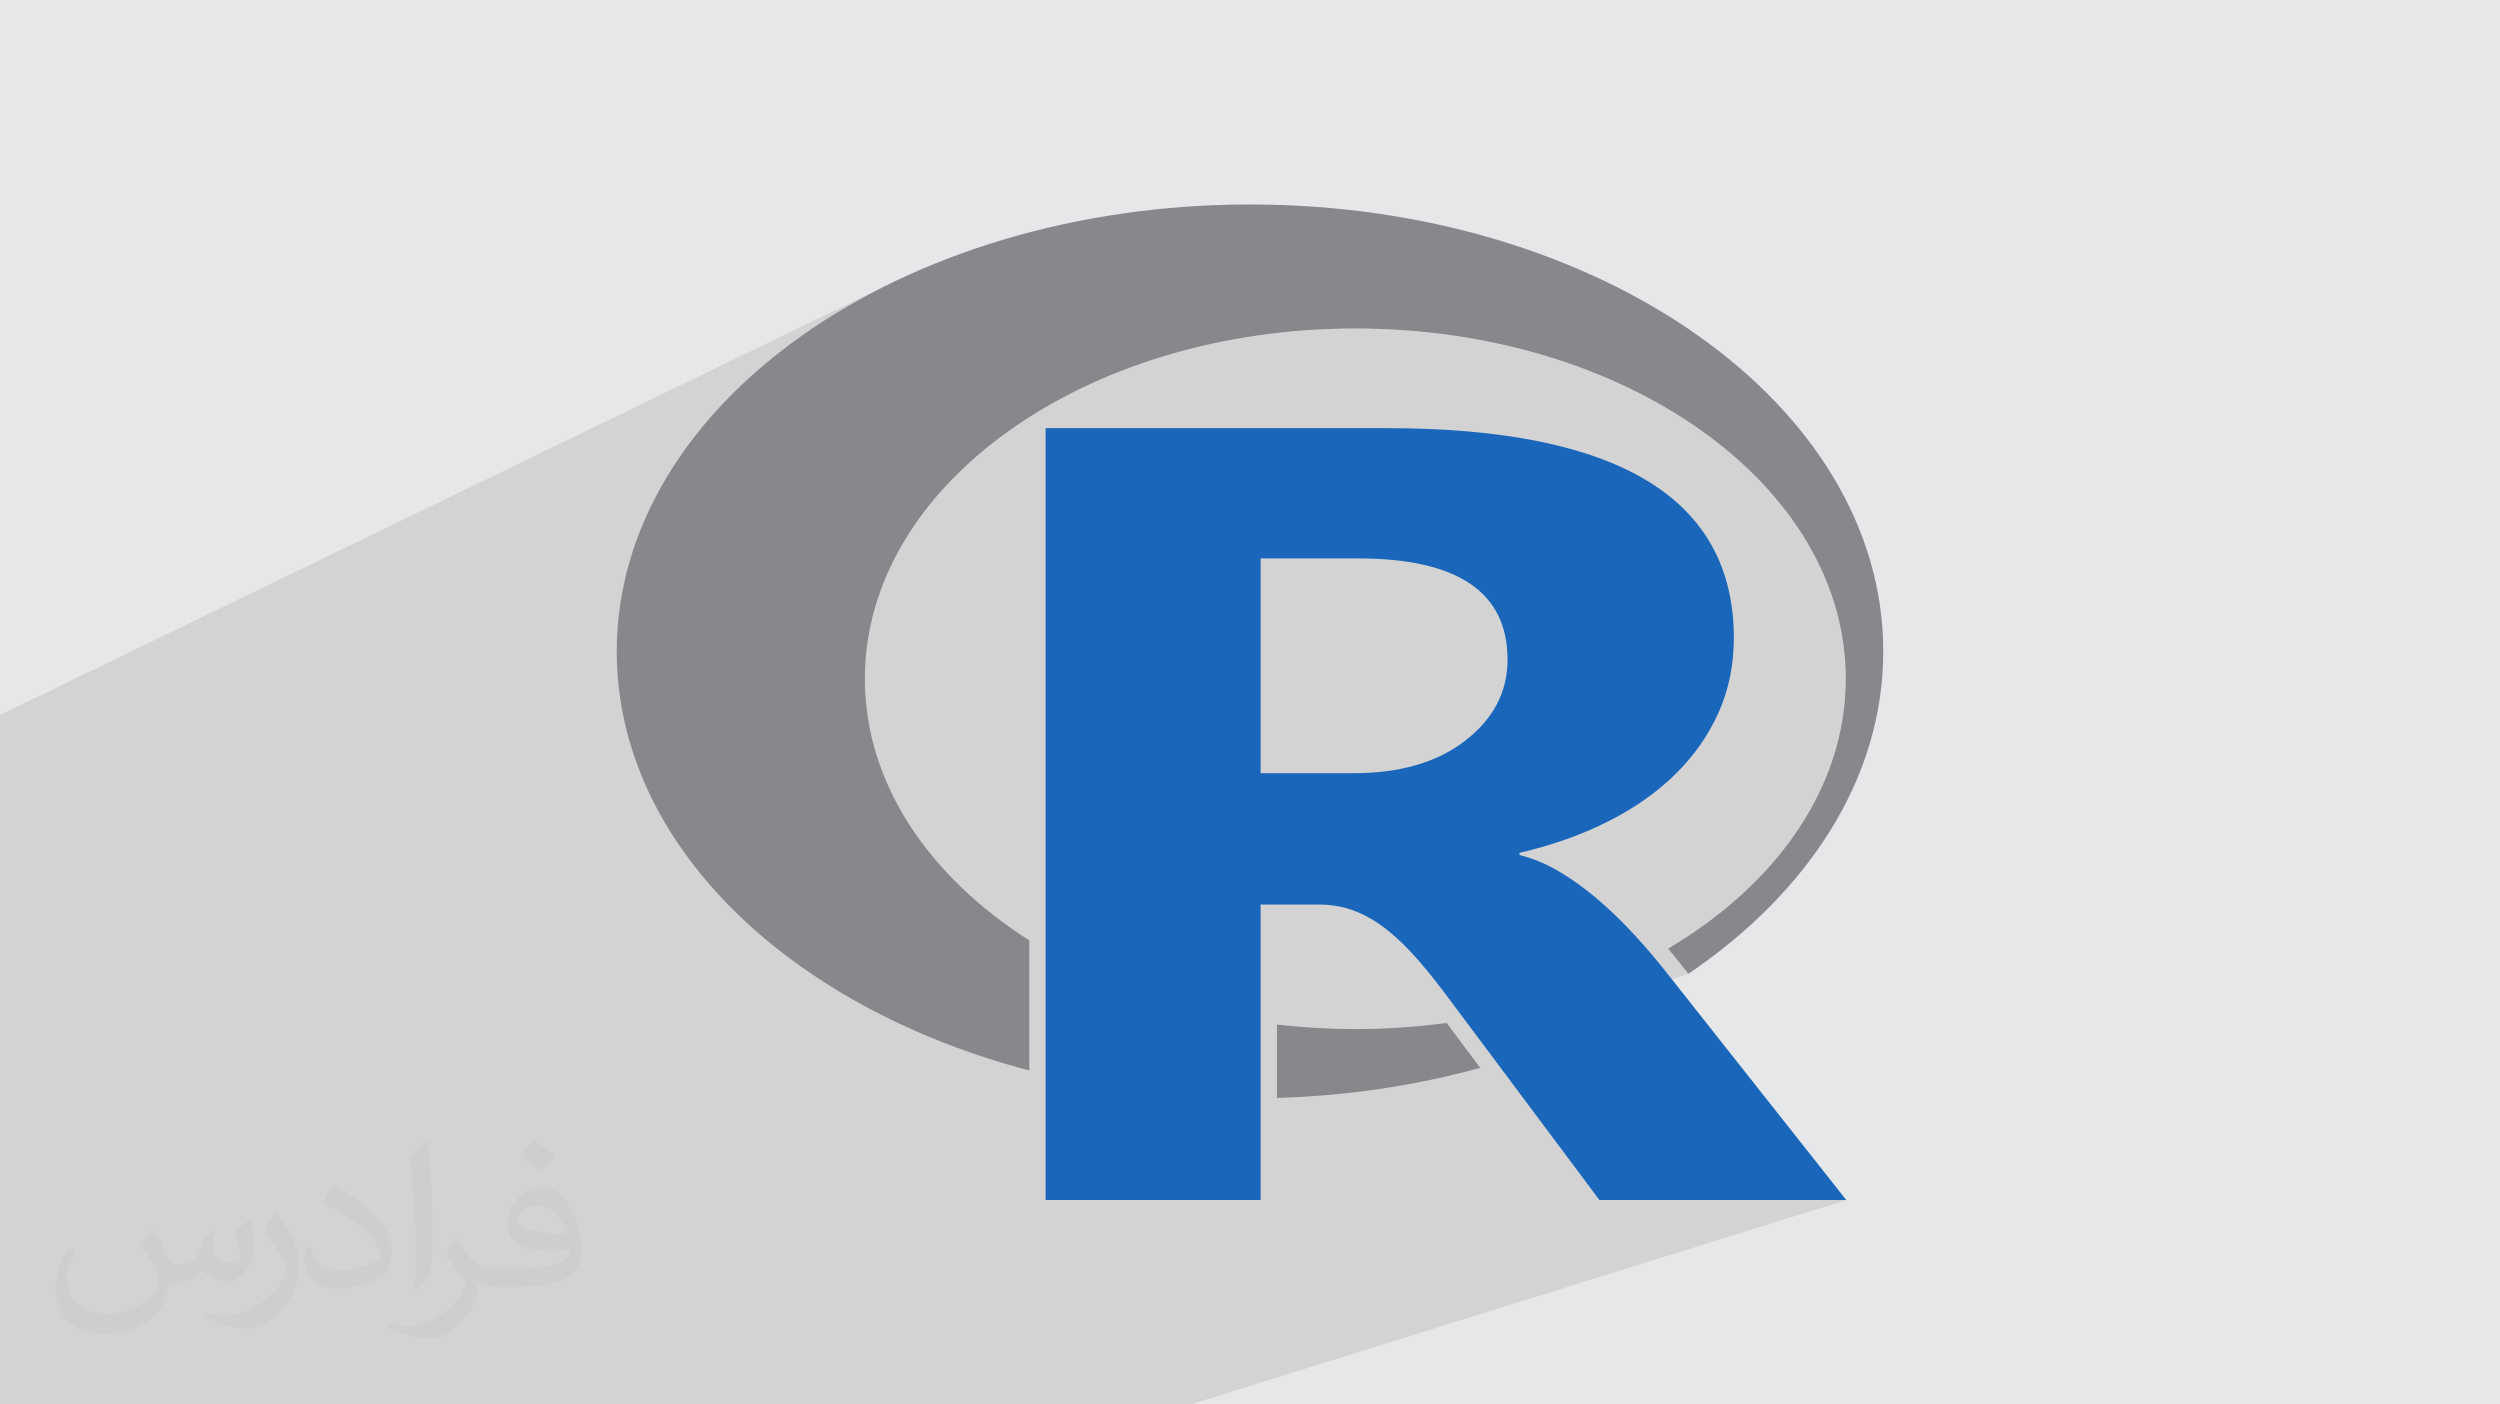 <?xml version="1.0" encoding="UTF-8"?>
<!DOCTYPE svg PUBLIC "-//W3C//DTD SVG 1.1//EN" "http://www.w3.org/Graphics/SVG/1.1/DTD/svg11.dtd">
<!-- Creator: CorelDRAW 2020 (64-Bit) -->
<svg xmlns="http://www.w3.org/2000/svg" xml:space="preserve" width="94.192mm" height="52.917mm" version="1.1" style="shape-rendering:geometricPrecision; text-rendering:geometricPrecision; image-rendering:optimizeQuality; fill-rule:evenodd; clip-rule:evenodd"
viewBox="0 0 9404.92 5283.66"
 xmlns:xlink="http://www.w3.org/1999/xlink"
 xmlns:xodm="http://www.corel.com/coreldraw/odm/2003">
 <defs>
  <style type="text/css">
   <![CDATA[
    .fil0 {fill:#E6E7E8}
    .fil4 {fill:#1A66BA;fill-rule:nonzero}
    .fil3 {fill:#87878C;fill-rule:nonzero}
    .fil2 {fill:#373435;fill-opacity:0.031}
    .fil1 {fill:#2B2A29;fill-opacity:0.102}
   ]]>
  </style>
 </defs>
 <g id="Layer_x0020_1">
  <polygon class="fil0" points="-0,0 9404.92,0 9404.92,5283.66 -0,5283.66 "/>
  <polygon class="fil1" points="4477.67,5283.66 3625.15,5283.66 2455.44,5283.66 1886.76,5283.66 1713.22,5283.66 1680.79,5283.66 1540.44,5283.66 1503,5283.66 1389.25,5283.66 1175.98,5283.66 825.97,5283.66 789.02,5283.66 716.24,5283.66 432,5283.66 357.41,5283.66 143.24,5283.66 112.76,5283.66 92.94,5283.66 -0,5283.66 -0,5254.9 -0,5187.44 -0,4942.36 -0,4924.06 -0,4728.51 -0,4234.1 -0,4107.43 -0,3833.74 -0,3522.59 -0,3494.14 -0,3396.42 -0,3320.55 -0,2689.72 3370.52,1056.34 3277.12,1103.22 3187.12,1153.13 3100.69,1205.98 3017.95,1261.66 2939.07,1320.06 2864.19,1381.08 2793.47,1444.59 2727.05,1510.52 2665.09,1578.75 2607.72,1649.16 2555.11,1721.66 2507.4,1796.15 2464.75,1872.52 2427.3,1950.64 2395.19,2030.44 2368.59,2111.78 2347.65,2194.59 2337.35,2251.78 4141.92,1426.62 4219.18,1394.89 4298.74,1365.78 4380.47,1339.39 4464.25,1315.8 4549.98,1295.08 4637.54,1277.33 4726.79,1262.61 4817.66,1251.03 4910,1242.64 5003.69,1237.56 5098.64,1235.84 5193.59,1237.56 5287.29,1242.64 5379.63,1251.03 5470.48,1262.61 5559.74,1277.33 5647.3,1295.08 5733.02,1315.8 5816.81,1339.39 5898.54,1365.78 5978.09,1394.89 6055.35,1426.62 6130.21,1460.9 6202.55,1497.63 6272.24,1536.75 6339.19,1578.17 6403.27,1621.8 6464.36,1667.57 6522.35,1715.38 6577.12,1765.17 6628.56,1816.83 6676.55,1870.3 6720.97,1925.48 6761.72,1982.3 6798.67,2040.67 6831.71,2100.51 6860.71,2161.74 6885.58,2224.27 6906.17,2288.03 6922.4,2352.92 6934.13,2418.87 6941.26,2485.8 6943.66,2553.6 6942.9,2591.76 6940.63,2629.65 6936.89,2667.25 6931.69,2704.56 6925.04,2741.55 6916.96,2778.21 6907.48,2814.54 6896.63,2850.49 6884.42,2886.09 6870.87,2921.3 6855.99,2956.1 6839.81,2990.49 6822.37,3024.46 6803.66,3057.98 6783.72,3091.03 6762.55,3123.62 6740.2,3155.71 6716.66,3187.3 6691.97,3218.38 6666.15,3248.92 6639.21,3278.93 6611.18,3308.36 6582.08,3337.22 6551.91,3365.48 6520.73,3393.15 6488.53,3420.19 6455.33,3446.6 6421.17,3472.37 6386.05,3497.47 6350.01,3521.89 6313.05,3545.61 6275.21,3568.64 6280.38,3574.83 6285.53,3581.02 6290.68,3587.2 6295.78,3593.37 6300.83,3599.52 6305.82,3605.65 6310.74,3611.76 6315.57,3617.84 6351.6,3663.47 5580.75,3930.87 6016.88,4514.47 6945.78,4514.47 6945.79,4514.5 4477.76,5283.66 "/>
  <path class="fil2" d="M578.49 4627.69c17.95,27.21 29.6,53.36 40.96,82.43 8.45,16.91 12.93,48.09 52.57,48.09 11.61,0 28.28,-3.42 43.06,-11.61 16.63,-8.73 29.32,-21.94 35.94,-42l15.85 -53.36 38.57 -19.02 2.64 2.64c-5.27,20.09 -6.59,39.36 -6.59,54.43 0,44.63 38.57,61.56 69.22,61.56 17.95,0 34.09,-8.73 34.09,-25.11 0,-21.13 -8.98,-57.06 -20.62,-89.29 17.95,-17.95 35.94,-35.94 56.53,-50.47l3.17 1.6c8.98,38.04 14,75.56 14,100.66 0,24.57 -10.83,51.79 -19.81,69.49 -18.49,34.87 -51.25,62.62 -90.87,62.62 -30.1,0 -63.65,-15.07 -86.66,-43.06l-1.32 0c-21.66,26.96 -55.22,51.25 -108.86,51.25l-16.63 0c-2.64,35.41 -10.29,60.49 -21.94,82.95 -31.95,62.34 -126.81,106.47 -216.1,106.47 -124.17,0 -186.51,-71.59 -186.51,-166.96 0,-58.91 19.27,-113.6 48.88,-152.42l24.29 10.04c-18.49,35.41 -30.91,68.68 -30.91,101.45 0,89.29 72.66,131.83 156.4,131.83 77.68,0 173.83,-49.41 191.28,-106.72 -6.59,-62.62 -30.1,-91.93 -66.04,-148.99 10.83,-19.02 24.83,-38.04 42.28,-58.38l3.17 0 0 0 0 0 -0.02 -0.09zm1432.13 -336.04c26.15,16.39 51.79,35.66 76.87,57.85 -14,19.81 -31.45,37.79 -53.11,53.64 -25.11,-20.34 -50.19,-37.79 -75.84,-56.27 17.42,-19.55 34.62,-38.29 52.04,-55.22l0 0 0 0 0 0 0 0 0 0 0.03 0zm13.47 244.11c-42.28,0 -76.87,27.75 -76.87,48.34 0,44.13 84.53,57.85 185.72,57.31 -12.68,-51.79 -57.06,-105.68 -108.86,-105.68l0.01 0.03zm-94.86 236.19c54.96,0 103.04,-1.6 139.74,-10.83 40.96,-10.29 75.56,-30.91 75.56,-45.17 0,-3.7 0,-8.19 -1.32,-11.89 -22.98,2.11 -49.41,2.11 -72.38,2.11 -74.49,0 -131.55,-16.91 -154.02,-58.66 -5.55,-11.61 -9.51,-24.57 -9.51,-39.36 0,-40.43 17.42,-79.79 48.09,-107 25.61,-22.45 53.89,-36.44 82.67,-36.44 52.04,0 93.51,41.75 122.57,107.54 15.85,35.94 26.68,77.4 26.68,129.72 0,34.87 -9.51,64.19 -31.17,85.85 -40.43,39.11 -114.92,53.89 -229.04,53.89l-51.79 0 0 0 -13.47 0c-28.28,0 -48.62,-5.02 -64.72,-17.42l-2.64 0c0.79,6.59 1.32,12.93 1.32,19.02 0,25.61 -8.45,58.38 -25.61,84.53 -50.72,75.3 -105.68,108.04 -153.24,108.04 -48.09,0 -107,-18.49 -160.11,-42.54l9.51 -18.49c17.17,7.13 40.96,11.89 73.7,11.89 85.85,0 198.66,-82.43 212.66,-163 -3.17,-6.59 -8.98,-15.32 -17.17,-24.57 -25.11,-29.85 -40.96,-54.68 -55.75,-80.83 12.68,-25.11 24.29,-45.17 35.13,-63.4l4.49 -0.53c36.72,74.77 69.99,117.55 144.23,117.55l11.61 0 0 0 53.89 0 0 0 0 0 0 0 0 0 0 0 0.09 0.01zm-371.98 79c6.34,-34.34 6.87,-72.91 6.87,-108.86l0 -53.36c0,-99.6 -12.68,-244.36 -22.98,-338.68 17.95,-19.27 43.06,-42 62.87,-57.31l5.81 1.6c13.47,118.62 16.63,256 16.63,383.06 0,33.3 -1.32,65.79 -4.49,89.55 -1.85,30.1 -19.27,52.83 -56.53,87.7l-8.19 -3.7zm-382.8 -157.19c1.85,46.77 24.83,83.49 105.15,83.49 49.93,0 92.19,-12.93 138.96,-35.13 8.45,-3.7 12.93,-8.73 12.93,-12.93 0,-29.32 -22.45,-68.15 -60.23,-103.55 -36.72,-33.3 -85.34,-62.62 -130.76,-82.18 -15.6,-6.59 -20.62,-13.47 -20.62,-20.09 0,-13.47 17.95,-41.75 32.77,-62.09l5.02 -0.53c52.04,27.21 110.17,67.64 153.24,112.53 39.11,41.47 63.4,83.49 63.4,129.19 0,33.81 -10.29,65.51 -26.96,95.11 -57.06,28.79 -117.83,50.72 -178.06,50.72 -73.17,0 -123.1,-34.34 -123.1,-114.92 0,-8.73 0,-22.19 3.17,-39.64l25.11 0 0 0 0 0 0 0 0 0 0 0 -0.02 0zm-132.37 -132.9l45.45 73.45c16.63,27.21 32.23,56.81 32.23,103.55l0 59.7c0,48.34 -30.91,100.13 -80.83,151.38 -39.11,34.62 -73.7,49.41 -105.68,49.41 -47.55,0 -101.98,-14.79 -164.85,-41.75l7.13 -18.49c19.81,5.27 42.79,9.77 71.06,9.77 90.36,-0.53 182.8,-66.57 225.08,-147.15 5.02,-9.26 6.87,-17.95 6.87,-24.04 0,-9.26 -5.02,-19.55 -8.98,-28.79 -22.98,-43.31 -48.62,-82.95 -76.87,-119.68 14.79,-23.25 29.6,-45.7 45.7,-67.9l3.7 0.53 0 0 0 0 0 0 0 0 0 0 -0.02 0.01z"/>
  <g id="_3028903915456">
   <path class="fil3" d="M3872.08 3537.68c-379.32,-241.36 -618.46,-592.69 -618.46,-984.08 0,-727.78 826.03,-1317.76 1845.03,-1317.76 1018.99,0 1845.02,589.99 1845.02,1317.76 0,408.39 -260.13,773.3 -668.45,1015.03 13.78,16.51 27.61,33.03 40.36,49.21l36.04 45.63c451.58,-305.99 733.13,-736.07 733.13,-1212.8 0,-928.65 -1066.58,-1681.5 -2382.26,-1681.5 -1315.7,0 -2382.27,752.83 -2382.27,1681.5 0,722.51 645.65,1338.41 1551.83,1576.31l0 -489.27 0.05 -0.03z"/>
   <path class="fil3" d="M5442.14 3848.23c-111.32,14.98 -226.06,23.13 -343.46,23.13 -100.37,0 -198.75,-5.91 -294.77,-16.92l0 275.93c268.78,-7.94 525.88,-47.47 764.45,-113.23l-126.22 -168.86 0 -0.05z"/>
   <path class="fil4" d="M6945.78 4514.47l-928.9 0 -558.41 -747.23c-41.76,-56.69 -81.75,-107.33 -120.19,-151.87 -38.41,-44.5 -77.19,-82.64 -116.4,-114.4 -39.28,-31.71 -80.13,-56.02 -122.7,-72.91 -42.56,-16.85 -88.9,-25.28 -138.97,-25.28l-217.85 0 0 1111.69 -808.74 0 0 -2903.78 1281.98 0c871.33,0 1307.04,263.26 1307.04,789.73 0,101.28 -19.17,194.77 -57.55,280.49 -38.44,85.74 -92.65,163.01 -162.73,231.85 -70.13,68.84 -154.88,128.25 -254.16,178.2 -99.35,49.95 -209.95,89.12 -331.81,117.45l0 8.09c53.43,13.53 105.19,35.44 155.26,65.83 50.07,30.36 98.49,65.83 145.25,106.31 46.73,40.53 91.33,84.04 133.96,130.62 42.56,46.58 81.38,92.12 116.4,136.66l678.53 858.58 -0.01 -0.03zm-2203.38 -2413.76l0 0 0 807.99 350.53 0c173.62,0 313,-40.53 418.14,-121.52 106.85,-82.35 160.26,-184.25 160.26,-305.76 0,-253.79 -187.76,-380.71 -563.31,-380.71l-365.62 0z"/>
  </g>
 </g>
</svg>
